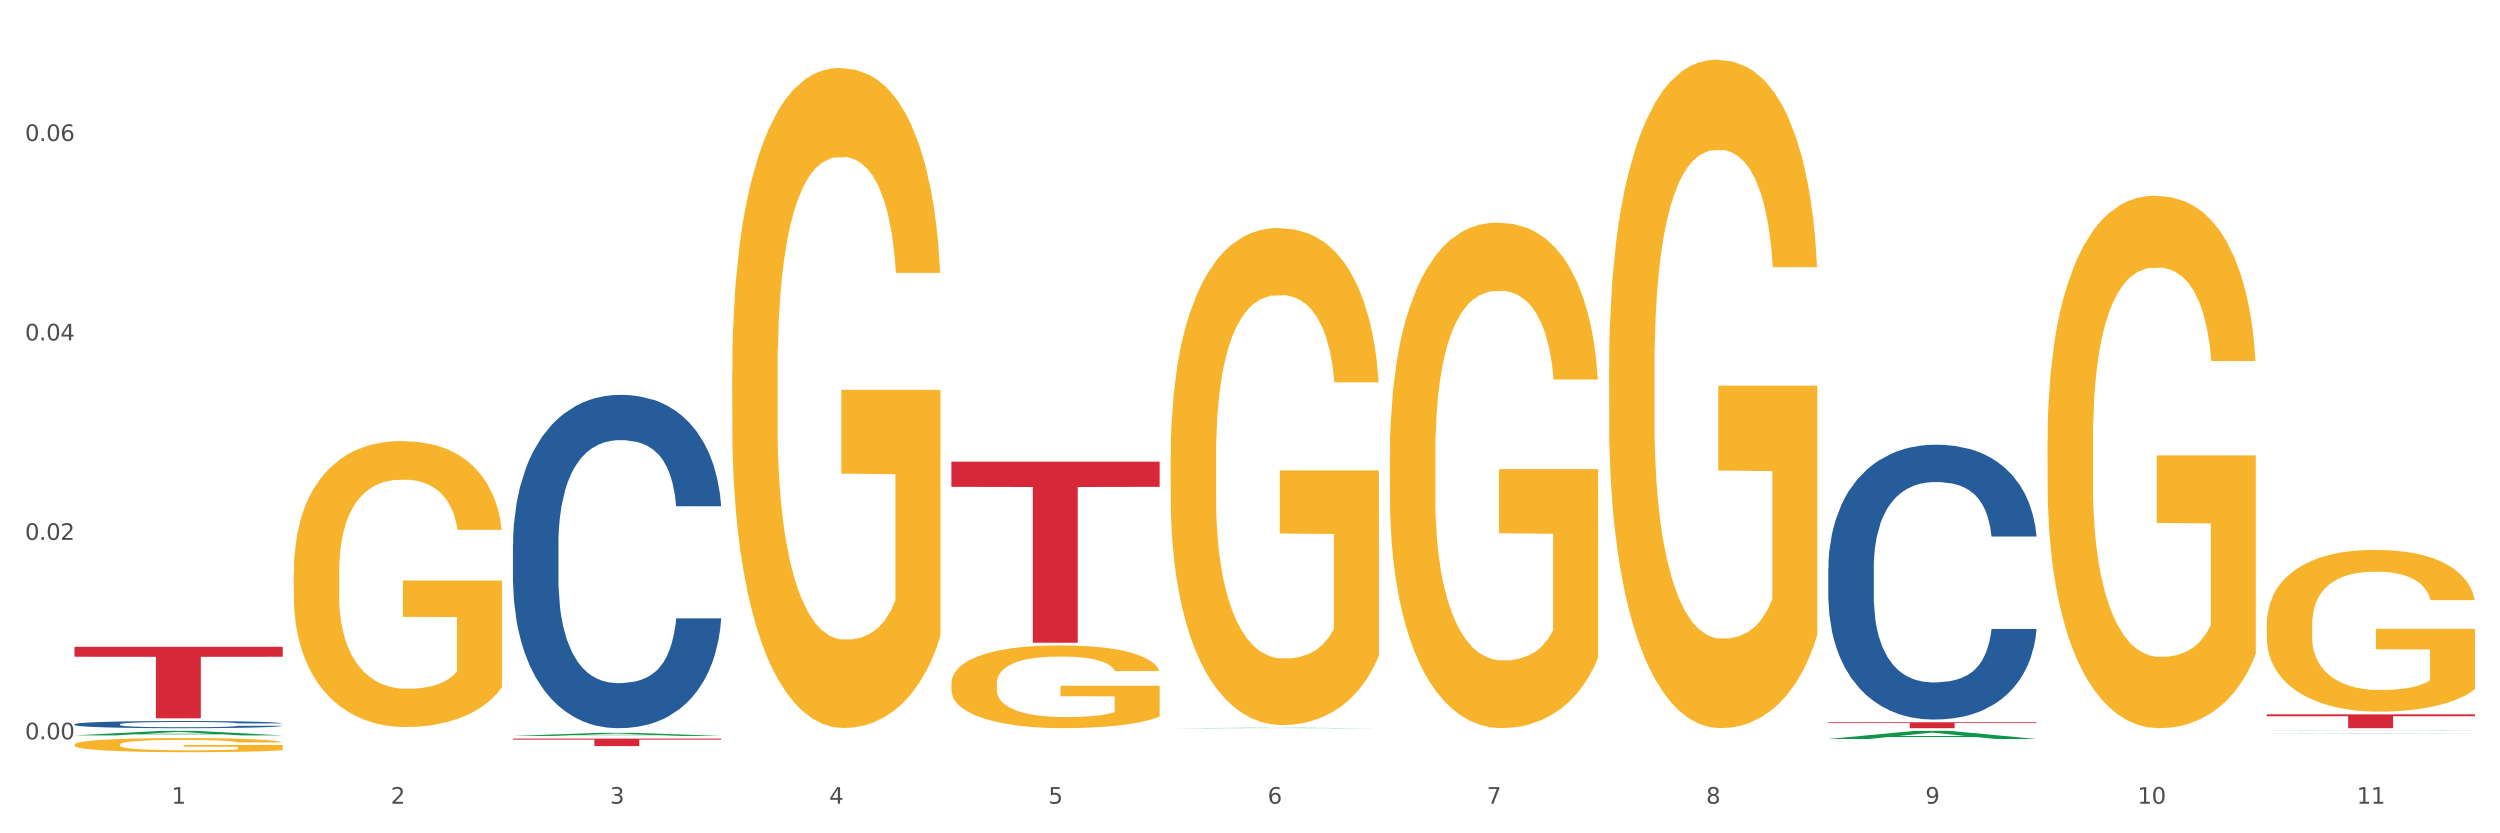 <?xml version="1.0" encoding="utf-8" standalone="no"?>
<!DOCTYPE svg PUBLIC "-//W3C//DTD SVG 1.1//EN"
  "http://www.w3.org/Graphics/SVG/1.1/DTD/svg11.dtd">
<svg xmlns:xlink="http://www.w3.org/1999/xlink" width="1080pt" height="360pt" viewBox="0 0 1080 360" xmlns="http://www.w3.org/2000/svg" version="1.1">
 <rect x="0" y="0" width="1080" height="360" fill="#333333" stroke="none"/>
 <defs>
  <style type="text/css">*{stroke-linejoin: round; stroke-linecap: butt}</style>
 </defs>
 <g id="figure_1">
  <g id="patch_1">
   <path d="M 0 360 
L 1080 360 
L 1080 0 
L 0 0 
z
" style="fill: #ffffff; stroke: #ffffff; stroke-linejoin: miter"/>
  </g>
  <g id="axes_1">
   <g id="matplotlib.axis_1">
    <g id="xtick_1">
     <g id="text_1">
      <!-- 1 -->
      <g style="fill: #4d4d4d" transform="translate(74.106 347.204) scale(0.096 -0.096)">
       <defs>
        <path id="DejaVuSans-31" d="M 794 531 
L 1825 531 
L 1825 4091 
L 703 3866 
L 703 4441 
L 1819 4666 
L 2450 4666 
L 2450 531 
L 3481 531 
L 3481 0 
L 794 0 
L 794 531 
z
" transform="scale(0.016)"/>
       </defs>
       <use xlink:href="#DejaVuSans-31"/>
      </g>
     </g>
    </g>
    <g id="xtick_2">
     <g id="text_2">
      <!-- 2 -->
      <g style="fill: #4d4d4d" transform="translate(168.812 347.204) scale(0.096 -0.096)">
       <defs>
        <path id="DejaVuSans-32" d="M 1228 531 
L 3431 531 
L 3431 0 
L 469 0 
L 469 531 
Q 828 903 1448 1529 
Q 2069 2156 2228 2338 
Q 2531 2678 2651 2914 
Q 2772 3150 2772 3378 
Q 2772 3750 2511 3984 
Q 2250 4219 1831 4219 
Q 1534 4219 1204 4116 
Q 875 4013 500 3803 
L 500 4441 
Q 881 4594 1212 4672 
Q 1544 4750 1819 4750 
Q 2544 4750 2975 4387 
Q 3406 4025 3406 3419 
Q 3406 3131 3298 2873 
Q 3191 2616 2906 2266 
Q 2828 2175 2409 1742 
Q 1991 1309 1228 531 
z
" transform="scale(0.016)"/>
       </defs>
       <use xlink:href="#DejaVuSans-32"/>
      </g>
     </g>
    </g>
    <g id="xtick_3">
     <g id="text_3">
      <!-- 3 -->
      <g style="fill: #4d4d4d" transform="translate(263.517 347.204) scale(0.096 -0.096)">
       <defs>
        <path id="DejaVuSans-33" d="M 2597 2516 
Q 3050 2419 3304 2112 
Q 3559 1806 3559 1356 
Q 3559 666 3084 287 
Q 2609 -91 1734 -91 
Q 1441 -91 1130 -33 
Q 819 25 488 141 
L 488 750 
Q 750 597 1062 519 
Q 1375 441 1716 441 
Q 2309 441 2620 675 
Q 2931 909 2931 1356 
Q 2931 1769 2642 2001 
Q 2353 2234 1838 2234 
L 1294 2234 
L 1294 2753 
L 1863 2753 
Q 2328 2753 2575 2939 
Q 2822 3125 2822 3475 
Q 2822 3834 2567 4026 
Q 2313 4219 1838 4219 
Q 1578 4219 1281 4162 
Q 984 4106 628 3988 
L 628 4550 
Q 988 4650 1302 4700 
Q 1616 4750 1894 4750 
Q 2613 4750 3031 4423 
Q 3450 4097 3450 3541 
Q 3450 3153 3228 2886 
Q 3006 2619 2597 2516 
z
" transform="scale(0.016)"/>
       </defs>
       <use xlink:href="#DejaVuSans-33"/>
      </g>
     </g>
    </g>
    <g id="xtick_4">
     <g id="text_4">
      <!-- 4 -->
      <g style="fill: #4d4d4d" transform="translate(358.223 347.204) scale(0.096 -0.096)">
       <defs>
        <path id="DejaVuSans-34" d="M 2419 4116 
L 825 1625 
L 2419 1625 
L 2419 4116 
z
M 2253 4666 
L 3047 4666 
L 3047 1625 
L 3713 1625 
L 3713 1100 
L 3047 1100 
L 3047 0 
L 2419 0 
L 2419 1100 
L 313 1100 
L 313 1709 
L 2253 4666 
z
" transform="scale(0.016)"/>
       </defs>
       <use xlink:href="#DejaVuSans-34"/>
      </g>
     </g>
    </g>
    <g id="xtick_5">
     <g id="text_5">
      <!-- 5 -->
      <g style="fill: #4d4d4d" transform="translate(452.928 347.204) scale(0.096 -0.096)">
       <defs>
        <path id="DejaVuSans-35" d="M 691 4666 
L 3169 4666 
L 3169 4134 
L 1269 4134 
L 1269 2991 
Q 1406 3038 1543 3061 
Q 1681 3084 1819 3084 
Q 2600 3084 3056 2656 
Q 3513 2228 3513 1497 
Q 3513 744 3044 326 
Q 2575 -91 1722 -91 
Q 1428 -91 1123 -41 
Q 819 9 494 109 
L 494 744 
Q 775 591 1075 516 
Q 1375 441 1709 441 
Q 2250 441 2565 725 
Q 2881 1009 2881 1497 
Q 2881 1984 2565 2268 
Q 2250 2553 1709 2553 
Q 1456 2553 1204 2497 
Q 953 2441 691 2322 
L 691 4666 
z
" transform="scale(0.016)"/>
       </defs>
       <use xlink:href="#DejaVuSans-35"/>
      </g>
     </g>
    </g>
    <g id="xtick_6">
     <g id="text_6">
      <!-- 6 -->
      <g style="fill: #4d4d4d" transform="translate(547.634 347.204) scale(0.096 -0.096)">
       <defs>
        <path id="DejaVuSans-36" d="M 2113 2584 
Q 1688 2584 1439 2293 
Q 1191 2003 1191 1497 
Q 1191 994 1439 701 
Q 1688 409 2113 409 
Q 2538 409 2786 701 
Q 3034 994 3034 1497 
Q 3034 2003 2786 2293 
Q 2538 2584 2113 2584 
z
M 3366 4563 
L 3366 3988 
Q 3128 4100 2886 4159 
Q 2644 4219 2406 4219 
Q 1781 4219 1451 3797 
Q 1122 3375 1075 2522 
Q 1259 2794 1537 2939 
Q 1816 3084 2150 3084 
Q 2853 3084 3261 2657 
Q 3669 2231 3669 1497 
Q 3669 778 3244 343 
Q 2819 -91 2113 -91 
Q 1303 -91 875 529 
Q 447 1150 447 2328 
Q 447 3434 972 4092 
Q 1497 4750 2381 4750 
Q 2619 4750 2861 4703 
Q 3103 4656 3366 4563 
z
" transform="scale(0.016)"/>
       </defs>
       <use xlink:href="#DejaVuSans-36"/>
      </g>
     </g>
    </g>
    <g id="xtick_7">
     <g id="text_7">
      <!-- 7 -->
      <g style="fill: #4d4d4d" transform="translate(642.339 347.204) scale(0.096 -0.096)">
       <defs>
        <path id="DejaVuSans-37" d="M 525 4666 
L 3525 4666 
L 3525 4397 
L 1831 0 
L 1172 0 
L 2766 4134 
L 525 4134 
L 525 4666 
z
" transform="scale(0.016)"/>
       </defs>
       <use xlink:href="#DejaVuSans-37"/>
      </g>
     </g>
    </g>
    <g id="xtick_8">
     <g id="text_8">
      <!-- 8 -->
      <g style="fill: #4d4d4d" transform="translate(737.044 347.204) scale(0.096 -0.096)">
       <defs>
        <path id="DejaVuSans-38" d="M 2034 2216 
Q 1584 2216 1326 1975 
Q 1069 1734 1069 1313 
Q 1069 891 1326 650 
Q 1584 409 2034 409 
Q 2484 409 2743 651 
Q 3003 894 3003 1313 
Q 3003 1734 2745 1975 
Q 2488 2216 2034 2216 
z
M 1403 2484 
Q 997 2584 770 2862 
Q 544 3141 544 3541 
Q 544 4100 942 4425 
Q 1341 4750 2034 4750 
Q 2731 4750 3128 4425 
Q 3525 4100 3525 3541 
Q 3525 3141 3298 2862 
Q 3072 2584 2669 2484 
Q 3125 2378 3379 2068 
Q 3634 1759 3634 1313 
Q 3634 634 3220 271 
Q 2806 -91 2034 -91 
Q 1263 -91 848 271 
Q 434 634 434 1313 
Q 434 1759 690 2068 
Q 947 2378 1403 2484 
z
M 1172 3481 
Q 1172 3119 1398 2916 
Q 1625 2713 2034 2713 
Q 2441 2713 2670 2916 
Q 2900 3119 2900 3481 
Q 2900 3844 2670 4047 
Q 2441 4250 2034 4250 
Q 1625 4250 1398 4047 
Q 1172 3844 1172 3481 
z
" transform="scale(0.016)"/>
       </defs>
       <use xlink:href="#DejaVuSans-38"/>
      </g>
     </g>
    </g>
    <g id="xtick_9">
     <g id="text_9">
      <!-- 9 -->
      <g style="fill: #4d4d4d" transform="translate(831.75 347.204) scale(0.096 -0.096)">
       <defs>
        <path id="DejaVuSans-39" d="M 703 97 
L 703 672 
Q 941 559 1184 500 
Q 1428 441 1663 441 
Q 2288 441 2617 861 
Q 2947 1281 2994 2138 
Q 2813 1869 2534 1725 
Q 2256 1581 1919 1581 
Q 1219 1581 811 2004 
Q 403 2428 403 3163 
Q 403 3881 828 4315 
Q 1253 4750 1959 4750 
Q 2769 4750 3195 4129 
Q 3622 3509 3622 2328 
Q 3622 1225 3098 567 
Q 2575 -91 1691 -91 
Q 1453 -91 1209 -44 
Q 966 3 703 97 
z
M 1959 2075 
Q 2384 2075 2632 2365 
Q 2881 2656 2881 3163 
Q 2881 3666 2632 3958 
Q 2384 4250 1959 4250 
Q 1534 4250 1286 3958 
Q 1038 3666 1038 3163 
Q 1038 2656 1286 2365 
Q 1534 2075 1959 2075 
z
" transform="scale(0.016)"/>
       </defs>
       <use xlink:href="#DejaVuSans-39"/>
      </g>
     </g>
    </g>
    <g id="xtick_10">
     <g id="text_10">
      <!-- 10 -->
      <g style="fill: #4d4d4d" transform="translate(923.401 347.204) scale(0.096 -0.096)">
       <defs>
        <path id="DejaVuSans-30" d="M 2034 4250 
Q 1547 4250 1301 3770 
Q 1056 3291 1056 2328 
Q 1056 1369 1301 889 
Q 1547 409 2034 409 
Q 2525 409 2770 889 
Q 3016 1369 3016 2328 
Q 3016 3291 2770 3770 
Q 2525 4250 2034 4250 
z
M 2034 4750 
Q 2819 4750 3233 4129 
Q 3647 3509 3647 2328 
Q 3647 1150 3233 529 
Q 2819 -91 2034 -91 
Q 1250 -91 836 529 
Q 422 1150 422 2328 
Q 422 3509 836 4129 
Q 1250 4750 2034 4750 
z
" transform="scale(0.016)"/>
       </defs>
       <use xlink:href="#DejaVuSans-31"/>
       <use xlink:href="#DejaVuSans-30" transform="translate(63.623 0)"/>
      </g>
     </g>
    </g>
    <g id="xtick_11">
     <g id="text_11">
      <!-- 11 -->
      <g style="fill: #4d4d4d" transform="translate(1018.107 347.204) scale(0.096 -0.096)">
       <use xlink:href="#DejaVuSans-31"/>
       <use xlink:href="#DejaVuSans-31" transform="translate(63.623 0)"/>
      </g>
     </g>
    </g>
    <g id="xtick_12"/>
    <g id="xtick_13"/>
    <g id="xtick_14"/>
    <g id="xtick_15"/>
    <g id="xtick_16"/>
    <g id="xtick_17"/>
    <g id="xtick_18"/>
    <g id="xtick_19"/>
    <g id="xtick_20"/>
    <g id="xtick_21"/>
   </g>
   <g id="matplotlib.axis_2">
    <g id="ytick_1">
     <g id="text_12">
      <!-- 0.00 -->
      <g style="fill: #4d4d4d" transform="translate(10.8 319.39) scale(0.096 -0.096)">
       <defs>
        <path id="DejaVuSans-2e" d="M 684 794 
L 1344 794 
L 1344 0 
L 684 0 
L 684 794 
z
" transform="scale(0.016)"/>
       </defs>
       <use xlink:href="#DejaVuSans-30"/>
       <use xlink:href="#DejaVuSans-2e" transform="translate(63.623 0)"/>
       <use xlink:href="#DejaVuSans-30" transform="translate(95.41 0)"/>
       <use xlink:href="#DejaVuSans-30" transform="translate(159.033 0)"/>
      </g>
     </g>
    </g>
    <g id="ytick_2">
     <g id="text_13">
      <!-- 0.02 -->
      <g style="fill: #4d4d4d" transform="translate(10.8 233.228) scale(0.096 -0.096)">
       <use xlink:href="#DejaVuSans-30"/>
       <use xlink:href="#DejaVuSans-2e" transform="translate(63.623 0)"/>
       <use xlink:href="#DejaVuSans-30" transform="translate(95.41 0)"/>
       <use xlink:href="#DejaVuSans-32" transform="translate(159.033 0)"/>
      </g>
     </g>
    </g>
    <g id="ytick_3">
     <g id="text_14">
      <!-- 0.04 -->
      <g style="fill: #4d4d4d" transform="translate(10.8 147.065) scale(0.096 -0.096)">
       <use xlink:href="#DejaVuSans-30"/>
       <use xlink:href="#DejaVuSans-2e" transform="translate(63.623 0)"/>
       <use xlink:href="#DejaVuSans-30" transform="translate(95.41 0)"/>
       <use xlink:href="#DejaVuSans-34" transform="translate(159.033 0)"/>
      </g>
     </g>
    </g>
    <g id="ytick_4">
     <g id="text_15">
      <!-- 0.06 -->
      <g style="fill: #4d4d4d" transform="translate(10.8 60.903) scale(0.096 -0.096)">
       <use xlink:href="#DejaVuSans-30"/>
       <use xlink:href="#DejaVuSans-2e" transform="translate(63.623 0)"/>
       <use xlink:href="#DejaVuSans-30" transform="translate(95.41 0)"/>
       <use xlink:href="#DejaVuSans-36" transform="translate(159.033 0)"/>
      </g>
     </g>
    </g>
    <g id="ytick_5"/>
    <g id="ytick_6"/>
    <g id="ytick_7"/>
    <g id="ytick_8"/>
   </g>
   <g id="PolyCollection_1">
    <path d="M 32.175 317.685 
L 32.268 317.683 
L 69.369 315.745 
L 84.766 315.743 
L 122.145 317.689 
L 104.337 317.689 
L 96.267 317.236 
L 57.96 317.236 
L 57.682 317.243 
L 49.891 317.689 
L 32.175 317.689 
L 32.175 317.685 
L 62.783 316.965 
L 91.444 316.963 
L 77.253 316.158 
L 77.067 316.154 
L 76.882 316.159 
L 62.691 316.963 
L 62.783 316.965 
L 32.175 317.685 
z
" clip-path="url(#pf46ba6ae07)" style="fill: #109648"/>
    <path d="M 410.997 199.445 
L 500.967 199.445 
L 500.967 210.313 
L 465.576 210.387 
L 465.576 277.654 
L 446.175 277.654 
L 446.175 210.387 
L 410.997 210.313 
L 410.997 199.518 
L 410.997 199.445 
z
" clip-path="url(#pf46ba6ae07)" style="fill: #d62839"/>
    <path d="M 221.586 319.073 
L 311.556 319.073 
L 311.556 319.525 
L 276.165 319.528 
L 276.165 322.325 
L 256.764 322.325 
L 256.764 319.528 
L 221.586 319.525 
L 221.586 319.076 
L 221.586 319.073 
z
" clip-path="url(#pf46ba6ae07)" style="fill: #d62839"/>
    <path d="M 32.175 279.423 
L 122.145 279.423 
L 122.145 283.717 
L 86.754 283.746 
L 86.754 310.32 
L 67.353 310.32 
L 67.353 283.746 
L 32.175 283.717 
L 32.175 279.452 
L 32.175 279.423 
z
" clip-path="url(#pf46ba6ae07)" style="fill: #d62839"/>
    <path d="M 32.175 312.874 
L 32.281 312.871 
L 32.281 312.792 
L 32.6 312.684 
L 33.77 312.486 
L 35.259 312.335 
L 37.811 312.16 
L 39.194 312.086 
L 41.002 312.004 
L 44.724 311.871 
L 48.978 311.757 
L 51.956 311.695 
L 54.189 311.655 
L 59.187 311.584 
L 62.059 311.553 
L 65.036 311.528 
L 67.589 311.511 
L 71.843 311.491 
L 75.246 311.482 
L 79.181 311.48 
L 82.477 311.482 
L 86.838 311.494 
L 93.219 311.528 
L 95.665 311.548 
L 98.961 311.582 
L 102.365 311.627 
L 105.13 311.672 
L 108.32 311.738 
L 111.617 311.823 
L 114.807 311.93 
L 117.041 312.029 
L 118.848 312.134 
L 120.444 312.262 
L 121.613 312.401 
L 122.145 312.517 
L 102.684 312.517 
L 102.152 312.412 
L 101.088 312.299 
L 100.025 312.222 
L 98.855 312.16 
L 97.047 312.089 
L 95.452 312.044 
L 92.793 311.99 
L 90.347 311.956 
L 88.327 311.936 
L 85.881 311.919 
L 80.67 311.902 
L 76.947 311.902 
L 74.608 311.908 
L 71.736 311.922 
L 69.29 311.942 
L 66.419 311.976 
L 64.186 312.012 
L 61.952 312.061 
L 60.676 312.095 
L 58.762 312.157 
L 57.486 312.208 
L 55.784 312.296 
L 54.827 312.358 
L 53.126 312.52 
L 52.381 312.639 
L 52.062 312.721 
L 51.849 312.812 
L 51.849 313.254 
L 52.487 313.452 
L 53.019 313.537 
L 53.87 313.633 
L 55.465 313.758 
L 57.805 313.88 
L 60.251 313.968 
L 62.271 314.022 
L 64.186 314.061 
L 66.1 314.093 
L 68.44 314.121 
L 70.354 314.138 
L 73.225 314.155 
L 76.628 314.163 
L 79.287 314.163 
L 84.711 314.149 
L 87.157 314.135 
L 89.496 314.115 
L 92.049 314.084 
L 94.069 314.05 
L 95.239 314.025 
L 97.153 313.971 
L 98.642 313.914 
L 99.919 313.849 
L 100.769 313.792 
L 101.726 313.707 
L 102.471 313.611 
L 102.684 313.56 
L 122.145 313.56 
L 121.72 313.662 
L 120.975 313.761 
L 119.487 313.894 
L 118.317 313.971 
L 116.509 314.064 
L 114.595 314.144 
L 111.936 314.231 
L 109.49 314.297 
L 106.937 314.353 
L 104.172 314.404 
L 99.174 314.475 
L 97.366 314.495 
L 93.538 314.529 
L 90.56 314.549 
L 86.2 314.569 
L 81.733 314.58 
L 77.054 314.583 
L 72.906 314.577 
L 68.333 314.56 
L 65.462 314.543 
L 62.271 314.518 
L 58.549 314.478 
L 55.04 314.43 
L 51.743 314.373 
L 48.659 314.308 
L 45.788 314.234 
L 42.065 314.112 
L 39.3 313.993 
L 37.28 313.883 
L 35.897 313.789 
L 34.515 313.67 
L 33.77 313.588 
L 32.6 313.39 
L 32.175 313.205 
L 32.175 312.874 
z
" clip-path="url(#pf46ba6ae07)" style="fill: #255c99"/>
    <path d="M 221.586 235.28 
L 221.692 235.149 
L 221.692 231.466 
L 222.011 226.469 
L 223.181 217.263 
L 224.67 210.292 
L 227.222 202.139 
L 228.605 198.719 
L 230.413 194.905 
L 234.135 188.724 
L 238.389 183.464 
L 241.367 180.57 
L 243.6 178.729 
L 248.598 175.441 
L 251.47 173.995 
L 254.447 172.811 
L 257 172.022 
L 261.254 171.101 
L 264.657 170.707 
L 268.592 170.575 
L 271.888 170.707 
L 276.249 171.233 
L 282.63 172.811 
L 285.076 173.732 
L 288.372 175.31 
L 291.775 177.414 
L 294.541 179.518 
L 297.731 182.543 
L 301.028 186.488 
L 304.218 191.486 
L 306.451 196.089 
L 308.259 200.955 
L 309.855 206.873 
L 311.024 213.317 
L 311.556 218.709 
L 292.095 218.709 
L 291.563 213.843 
L 290.499 208.583 
L 289.436 205.032 
L 288.266 202.139 
L 286.458 198.851 
L 284.863 196.747 
L 282.204 194.248 
L 279.758 192.67 
L 277.738 191.749 
L 275.292 190.96 
L 270.081 190.171 
L 266.358 190.171 
L 264.019 190.434 
L 261.147 191.091 
L 258.701 192.012 
L 255.83 193.59 
L 253.597 195.3 
L 251.363 197.536 
L 250.087 199.114 
L 248.173 202.007 
L 246.897 204.374 
L 245.195 208.451 
L 244.238 211.345 
L 242.536 218.841 
L 241.792 224.364 
L 241.473 228.178 
L 241.26 232.387 
L 241.26 252.903 
L 241.898 262.109 
L 242.43 266.054 
L 243.281 270.526 
L 244.876 276.312 
L 247.216 281.967 
L 249.662 286.044 
L 251.682 288.543 
L 253.597 290.384 
L 255.511 291.831 
L 257.851 293.146 
L 259.765 293.935 
L 262.636 294.724 
L 266.039 295.119 
L 268.698 295.119 
L 274.122 294.461 
L 276.568 293.804 
L 278.907 292.883 
L 281.46 291.436 
L 283.48 289.858 
L 284.65 288.675 
L 286.564 286.176 
L 288.053 283.546 
L 289.329 280.521 
L 290.18 277.89 
L 291.137 273.945 
L 291.882 269.474 
L 292.095 267.106 
L 311.556 267.106 
L 311.131 271.841 
L 310.386 276.444 
L 308.897 282.625 
L 307.728 286.176 
L 305.92 290.516 
L 304.005 294.198 
L 301.347 298.275 
L 298.901 301.3 
L 296.348 303.93 
L 293.583 306.297 
L 288.585 309.585 
L 286.777 310.506 
L 282.949 312.084 
L 279.971 313.005 
L 275.611 313.925 
L 271.144 314.451 
L 266.465 314.583 
L 262.317 314.32 
L 257.744 313.531 
L 254.873 312.742 
L 251.682 311.558 
L 247.96 309.717 
L 244.451 307.481 
L 241.154 304.851 
L 238.07 301.826 
L 235.198 298.407 
L 231.476 292.752 
L 228.711 287.228 
L 226.691 282.099 
L 225.308 277.759 
L 223.926 272.235 
L 223.181 268.421 
L 222.011 259.216 
L 221.586 250.667 
L 221.586 235.28 
z
" clip-path="url(#pf46ba6ae07)" style="fill: #255c99"/>
    <path d="M 789.819 245.46 
L 789.925 245.351 
L 789.925 242.315 
L 790.244 238.194 
L 791.414 230.603 
L 792.903 224.855 
L 795.455 218.132 
L 796.838 215.312 
L 798.646 212.168 
L 802.368 207.071 
L 806.622 202.733 
L 809.6 200.347 
L 811.833 198.829 
L 816.831 196.118 
L 819.703 194.925 
L 822.68 193.949 
L 825.233 193.298 
L 829.487 192.539 
L 832.89 192.214 
L 836.825 192.106 
L 840.121 192.214 
L 844.482 192.648 
L 850.862 193.949 
L 853.308 194.708 
L 856.605 196.01 
L 860.008 197.745 
L 862.773 199.48 
L 865.964 201.974 
L 869.261 205.227 
L 872.451 209.348 
L 874.684 213.144 
L 876.492 217.156 
L 878.087 222.036 
L 879.257 227.35 
L 879.789 231.796 
L 860.327 231.796 
L 859.796 227.783 
L 858.732 223.446 
L 857.669 220.518 
L 856.499 218.132 
L 854.691 215.421 
L 853.096 213.686 
L 850.437 211.625 
L 847.991 210.324 
L 845.97 209.565 
L 843.524 208.914 
L 838.313 208.264 
L 834.591 208.264 
L 832.252 208.48 
L 829.38 209.023 
L 826.934 209.782 
L 824.063 211.083 
L 821.83 212.493 
L 819.596 214.336 
L 818.32 215.638 
L 816.406 218.023 
L 815.13 219.975 
L 813.428 223.337 
L 812.471 225.723 
L 810.769 231.904 
L 810.025 236.459 
L 809.706 239.604 
L 809.493 243.074 
L 809.493 259.991 
L 810.131 267.582 
L 810.663 270.835 
L 811.514 274.522 
L 813.109 279.294 
L 815.449 283.957 
L 817.895 287.319 
L 819.915 289.379 
L 821.83 290.897 
L 823.744 292.09 
L 826.083 293.174 
L 827.998 293.825 
L 830.869 294.476 
L 834.272 294.801 
L 836.931 294.801 
L 842.355 294.259 
L 844.801 293.717 
L 847.14 292.958 
L 849.693 291.765 
L 851.713 290.463 
L 852.883 289.487 
L 854.797 287.427 
L 856.286 285.258 
L 857.562 282.764 
L 858.413 280.595 
L 859.37 277.342 
L 860.115 273.655 
L 860.327 271.703 
L 879.789 271.703 
L 879.364 275.607 
L 878.619 279.402 
L 877.13 284.499 
L 875.961 287.427 
L 874.153 291.006 
L 872.238 294.042 
L 869.58 297.404 
L 867.134 299.898 
L 864.581 302.067 
L 861.816 304.019 
L 856.818 306.73 
L 855.01 307.489 
L 851.181 308.79 
L 848.204 309.549 
L 843.843 310.308 
L 839.377 310.742 
L 834.698 310.851 
L 830.55 310.634 
L 825.977 309.983 
L 823.106 309.332 
L 819.915 308.356 
L 816.193 306.838 
L 812.684 304.995 
L 809.387 302.826 
L 806.303 300.332 
L 803.431 297.512 
L 799.709 292.849 
L 796.944 288.295 
L 794.924 284.065 
L 793.541 280.487 
L 792.158 275.932 
L 791.414 272.787 
L 790.244 265.196 
L 789.819 258.147 
L 789.819 245.46 
z
" clip-path="url(#pf46ba6ae07)" style="fill: #255c99"/>
    <path d="M 979.23 315.766 
L 979.336 315.766 
L 979.336 315.765 
L 979.655 315.763 
L 980.825 315.759 
L 982.314 315.757 
L 984.866 315.754 
L 986.249 315.753 
L 988.057 315.751 
L 991.779 315.749 
L 996.033 315.747 
L 999.01 315.746 
L 1001.244 315.746 
L 1006.242 315.744 
L 1009.114 315.744 
L 1012.091 315.744 
L 1014.644 315.743 
L 1018.898 315.743 
L 1022.301 315.743 
L 1026.236 315.743 
L 1029.532 315.743 
L 1033.893 315.743 
L 1040.273 315.744 
L 1042.719 315.744 
L 1046.016 315.744 
L 1049.419 315.745 
L 1052.184 315.746 
L 1055.375 315.747 
L 1058.672 315.748 
L 1061.862 315.75 
L 1064.095 315.752 
L 1065.903 315.754 
L 1067.498 315.756 
L 1068.668 315.758 
L 1069.2 315.76 
L 1049.738 315.76 
L 1049.207 315.758 
L 1048.143 315.756 
L 1047.08 315.755 
L 1045.91 315.754 
L 1044.102 315.753 
L 1042.507 315.752 
L 1039.848 315.751 
L 1037.402 315.751 
L 1035.381 315.75 
L 1032.935 315.75 
L 1027.724 315.75 
L 1024.002 315.75 
L 1021.663 315.75 
L 1018.791 315.75 
L 1016.345 315.75 
L 1013.474 315.751 
L 1011.24 315.752 
L 1009.007 315.752 
L 1007.731 315.753 
L 1005.817 315.754 
L 1004.541 315.755 
L 1002.839 315.756 
L 1001.882 315.757 
L 1000.18 315.76 
L 999.436 315.762 
L 999.117 315.763 
L 998.904 315.765 
L 998.904 315.772 
L 999.542 315.775 
L 1000.074 315.777 
L 1000.925 315.779 
L 1002.52 315.781 
L 1004.86 315.783 
L 1007.306 315.784 
L 1009.326 315.785 
L 1011.24 315.786 
L 1013.155 315.786 
L 1015.494 315.787 
L 1017.409 315.787 
L 1020.28 315.787 
L 1023.683 315.787 
L 1026.342 315.787 
L 1031.766 315.787 
L 1034.212 315.787 
L 1036.551 315.787 
L 1039.104 315.786 
L 1041.124 315.785 
L 1042.294 315.785 
L 1044.208 315.784 
L 1045.697 315.783 
L 1046.973 315.782 
L 1047.824 315.781 
L 1048.781 315.78 
L 1049.526 315.778 
L 1049.738 315.777 
L 1069.2 315.777 
L 1068.775 315.779 
L 1068.03 315.781 
L 1066.541 315.783 
L 1065.371 315.784 
L 1063.564 315.786 
L 1061.649 315.787 
L 1058.991 315.788 
L 1056.545 315.79 
L 1053.992 315.79 
L 1051.227 315.791 
L 1046.229 315.792 
L 1044.421 315.793 
L 1040.592 315.793 
L 1037.615 315.794 
L 1033.254 315.794 
L 1028.788 315.794 
L 1024.109 315.794 
L 1019.961 315.794 
L 1015.388 315.794 
L 1012.517 315.794 
L 1009.326 315.793 
L 1005.604 315.793 
L 1002.095 315.792 
L 998.798 315.791 
L 995.714 315.79 
L 992.842 315.788 
L 989.12 315.786 
L 986.355 315.784 
L 984.334 315.783 
L 982.952 315.781 
L 981.569 315.779 
L 980.825 315.778 
L 979.655 315.774 
L 979.23 315.771 
L 979.23 315.766 
z
" clip-path="url(#pf46ba6ae07)" style="fill: #255c99"/>
    <path d="M 126.88 247.634 
L 126.987 247.521 
L 126.987 243.46 
L 127.199 239.962 
L 128.261 231.501 
L 129.855 224.506 
L 131.023 220.783 
L 132.192 217.736 
L 133.572 214.69 
L 135.272 211.531 
L 138.352 206.906 
L 140.264 204.536 
L 142.601 202.054 
L 146.85 198.444 
L 149.931 196.413 
L 153.117 194.721 
L 158.322 192.69 
L 161.721 191.787 
L 165.333 191.111 
L 169.688 190.659 
L 172.981 190.546 
L 180.204 190.885 
L 186.365 191.9 
L 189.339 192.69 
L 193.163 194.044 
L 195.181 194.946 
L 198.474 196.752 
L 201.873 199.121 
L 204.21 201.152 
L 207.716 204.988 
L 210.371 208.824 
L 212.814 213.562 
L 214.089 216.834 
L 215.045 219.88 
L 215.895 223.377 
L 216.744 228.906 
L 197.624 228.906 
L 196.881 224.957 
L 195.712 221.234 
L 194.013 217.624 
L 192.526 215.367 
L 189.976 212.547 
L 187.64 210.741 
L 185.196 209.388 
L 182.222 208.259 
L 179.885 207.695 
L 176.592 207.244 
L 170.113 207.357 
L 165.758 208.259 
L 162.784 209.388 
L 160.872 210.403 
L 159.172 211.531 
L 157.26 213.111 
L 155.029 215.48 
L 153.436 217.624 
L 151.843 220.331 
L 150.568 223.039 
L 149.4 226.198 
L 148.444 229.583 
L 147.7 233.08 
L 147.063 237.367 
L 146.532 244.475 
L 146.532 259.932 
L 146.744 263.429 
L 147.275 268.055 
L 147.912 271.552 
L 148.975 275.727 
L 149.931 278.547 
L 151.736 282.609 
L 153.755 285.993 
L 155.348 288.137 
L 156.941 289.942 
L 159.703 292.424 
L 162.784 294.455 
L 165.439 295.696 
L 169.051 296.824 
L 171.494 297.276 
L 173.618 297.501 
L 178.823 297.501 
L 182.541 297.163 
L 186.684 296.373 
L 189.87 295.358 
L 192.526 294.117 
L 195.5 292.086 
L 197.412 290.168 
L 197.412 266.588 
L 174.043 266.475 
L 174.043 250.793 
L 216.851 250.793 
L 216.851 296.824 
L 215.045 299.194 
L 213.027 301.337 
L 210.902 303.255 
L 207.716 305.624 
L 203.892 307.881 
L 200.492 309.46 
L 196.881 310.814 
L 192.632 312.055 
L 187.108 313.183 
L 183.709 313.635 
L 179.46 313.973 
L 174.468 314.086 
L 170.113 313.86 
L 165.864 313.296 
L 161.403 312.281 
L 157.048 310.814 
L 153.755 309.348 
L 150.462 307.542 
L 146.956 305.173 
L 144.195 302.917 
L 142.07 300.886 
L 139.733 298.291 
L 137.184 294.906 
L 135.272 291.86 
L 133.572 288.701 
L 131.767 284.64 
L 130.492 281.142 
L 129.217 276.742 
L 128.474 273.47 
L 127.624 268.393 
L 126.987 261.286 
L 126.88 247.634 
z
" clip-path="url(#pf46ba6ae07)" style="fill: #f7b32b"/>
    <path d="M 979.23 269.844 
L 979.336 269.78 
L 979.336 267.483 
L 979.548 265.505 
L 980.611 260.719 
L 982.204 256.763 
L 983.372 254.657 
L 984.541 252.934 
L 985.922 251.211 
L 987.621 249.425 
L 990.702 246.809 
L 992.614 245.468 
L 994.951 244.065 
L 999.2 242.023 
L 1002.28 240.874 
L 1005.467 239.917 
L 1010.672 238.768 
L 1014.071 238.258 
L 1017.682 237.875 
L 1022.037 237.62 
L 1025.33 237.556 
L 1032.553 237.747 
L 1038.714 238.322 
L 1041.688 238.768 
L 1045.512 239.534 
L 1047.531 240.045 
L 1050.824 241.066 
L 1054.223 242.406 
L 1056.56 243.554 
L 1060.065 245.724 
L 1062.72 247.893 
L 1065.164 250.573 
L 1066.438 252.424 
L 1067.394 254.147 
L 1068.244 256.125 
L 1069.094 259.251 
L 1049.974 259.251 
L 1049.23 257.018 
L 1048.062 254.912 
L 1046.362 252.87 
L 1044.875 251.594 
L 1042.326 249.999 
L 1039.989 248.978 
L 1037.546 248.212 
L 1034.572 247.574 
L 1032.235 247.255 
L 1028.942 247 
L 1022.462 247.064 
L 1018.107 247.574 
L 1015.133 248.212 
L 1013.221 248.787 
L 1011.521 249.425 
L 1009.609 250.318 
L 1007.379 251.658 
L 1005.785 252.87 
L 1004.192 254.402 
L 1002.917 255.933 
L 1001.749 257.72 
L 1000.793 259.634 
L 1000.049 261.612 
L 999.412 264.037 
L 998.881 268.057 
L 998.881 276.799 
L 999.093 278.777 
L 999.624 281.394 
L 1000.262 283.372 
L 1001.324 285.733 
L 1002.28 287.328 
L 1004.086 289.625 
L 1006.104 291.539 
L 1007.697 292.752 
L 1009.291 293.773 
L 1012.052 295.177 
L 1015.133 296.325 
L 1017.788 297.027 
L 1021.4 297.665 
L 1023.843 297.92 
L 1025.968 298.048 
L 1031.172 298.048 
L 1034.89 297.857 
L 1039.033 297.41 
L 1042.22 296.836 
L 1044.875 296.134 
L 1047.849 294.985 
L 1049.761 293.9 
L 1049.761 280.564 
L 1026.392 280.5 
L 1026.392 271.631 
L 1069.2 271.631 
L 1069.2 297.665 
L 1067.394 299.005 
L 1065.376 300.218 
L 1063.252 301.302 
L 1060.065 302.642 
L 1056.241 303.919 
L 1052.842 304.812 
L 1049.23 305.578 
L 1044.981 306.28 
L 1039.458 306.918 
L 1036.059 307.173 
L 1031.81 307.364 
L 1026.817 307.428 
L 1022.462 307.3 
L 1018.213 306.981 
L 1013.752 306.407 
L 1009.397 305.578 
L 1006.104 304.748 
L 1002.811 303.727 
L 999.306 302.387 
L 996.544 301.111 
L 994.42 299.962 
L 992.083 298.495 
L 989.533 296.58 
L 987.621 294.858 
L 985.922 293.071 
L 984.116 290.774 
L 982.841 288.796 
L 981.567 286.307 
L 980.823 284.456 
L 979.973 281.585 
L 979.336 277.565 
L 979.23 269.844 
z
" clip-path="url(#pf46ba6ae07)" style="fill: #f7b32b"/>
    <path d="M 884.524 190.837 
L 884.631 190.627 
L 884.631 183.063 
L 884.843 176.55 
L 885.905 160.793 
L 887.499 147.767 
L 888.667 140.834 
L 889.835 135.161 
L 891.216 129.489 
L 892.916 123.606 
L 895.996 114.992 
L 897.908 110.58 
L 900.245 105.958 
L 904.494 99.235 
L 907.575 95.453 
L 910.761 92.302 
L 915.966 88.52 
L 919.365 86.84 
L 922.977 85.579 
L 927.332 84.739 
L 930.625 84.529 
L 937.848 85.159 
L 944.009 87.05 
L 946.983 88.52 
L 950.807 91.041 
L 952.825 92.722 
L 956.118 96.084 
L 959.517 100.496 
L 961.854 104.277 
L 965.359 111.421 
L 968.015 118.564 
L 970.458 127.388 
L 971.733 133.481 
L 972.689 139.153 
L 973.539 145.666 
L 974.388 155.961 
L 955.268 155.961 
L 954.525 148.608 
L 953.356 141.674 
L 951.657 134.951 
L 950.17 130.749 
L 947.62 125.497 
L 945.283 122.136 
L 942.84 119.614 
L 939.866 117.513 
L 937.529 116.463 
L 934.236 115.623 
L 927.757 115.833 
L 923.402 117.513 
L 920.427 119.614 
L 918.515 121.505 
L 916.816 123.606 
L 914.904 126.548 
L 912.673 130.96 
L 911.08 134.951 
L 909.487 139.994 
L 908.212 145.036 
L 907.043 150.919 
L 906.087 157.221 
L 905.344 163.734 
L 904.707 171.718 
L 904.175 184.954 
L 904.175 213.737 
L 904.388 220.25 
L 904.919 228.864 
L 905.556 235.377 
L 906.619 243.15 
L 907.575 248.403 
L 909.38 255.966 
L 911.399 262.269 
L 912.992 266.261 
L 914.585 269.622 
L 917.347 274.245 
L 920.427 278.026 
L 923.083 280.337 
L 926.695 282.438 
L 929.138 283.279 
L 931.262 283.699 
L 936.467 283.699 
L 940.185 283.069 
L 944.327 281.598 
L 947.514 279.707 
L 950.17 277.396 
L 953.144 273.614 
L 955.056 270.043 
L 955.056 226.133 
L 931.687 225.923 
L 931.687 196.719 
L 974.495 196.719 
L 974.495 282.438 
L 972.689 286.85 
L 970.671 290.842 
L 968.546 294.414 
L 965.359 298.826 
L 961.535 303.028 
L 958.136 305.969 
L 954.525 308.49 
L 950.276 310.801 
L 944.752 312.902 
L 941.353 313.742 
L 937.104 314.373 
L 932.112 314.583 
L 927.757 314.163 
L 923.508 313.112 
L 919.047 311.221 
L 914.691 308.49 
L 911.399 305.759 
L 908.106 302.397 
L 904.6 297.985 
L 901.839 293.783 
L 899.714 290.002 
L 897.377 285.169 
L 894.828 278.867 
L 892.916 273.194 
L 891.216 267.311 
L 889.411 259.748 
L 888.136 253.235 
L 886.861 245.041 
L 886.118 238.949 
L 885.268 229.494 
L 884.631 216.258 
L 884.524 190.837 
z
" clip-path="url(#pf46ba6ae07)" style="fill: #f7b32b"/>
    <path d="M 695.113 159.221 
L 695.22 158.957 
L 695.22 149.462 
L 695.432 141.286 
L 696.494 121.504 
L 698.088 105.151 
L 699.256 96.447 
L 700.424 89.325 
L 701.805 82.204 
L 703.505 74.819 
L 706.585 64.004 
L 708.497 58.466 
L 710.834 52.663 
L 715.083 44.223 
L 718.164 39.475 
L 721.35 35.519 
L 726.555 30.771 
L 729.954 28.661 
L 733.566 27.078 
L 737.921 26.023 
L 741.214 25.759 
L 748.437 26.551 
L 754.598 28.925 
L 757.572 30.771 
L 761.396 33.936 
L 763.414 36.046 
L 766.707 40.266 
L 770.106 45.805 
L 772.443 50.553 
L 775.948 59.521 
L 778.604 68.488 
L 781.047 79.566 
L 782.322 87.215 
L 783.278 94.337 
L 784.128 102.513 
L 784.977 115.437 
L 765.857 115.437 
L 765.114 106.206 
L 763.945 97.502 
L 762.246 89.061 
L 760.759 83.786 
L 758.209 77.192 
L 755.872 72.972 
L 753.429 69.807 
L 750.455 67.17 
L 748.118 65.851 
L 744.825 64.796 
L 738.346 65.059 
L 733.991 67.17 
L 731.016 69.807 
L 729.104 72.181 
L 727.405 74.819 
L 725.493 78.511 
L 723.262 84.05 
L 721.669 89.061 
L 720.076 95.392 
L 718.801 101.722 
L 717.632 109.107 
L 716.676 117.02 
L 715.933 125.196 
L 715.296 135.219 
L 714.764 151.836 
L 714.764 187.971 
L 714.977 196.147 
L 715.508 206.961 
L 716.145 215.138 
L 717.208 224.897 
L 718.164 231.491 
L 719.969 240.986 
L 721.988 248.899 
L 723.581 253.91 
L 725.174 258.131 
L 727.936 263.933 
L 731.016 268.681 
L 733.672 271.582 
L 737.284 274.22 
L 739.727 275.275 
L 741.851 275.802 
L 747.056 275.802 
L 750.774 275.011 
L 754.916 273.165 
L 758.103 270.791 
L 760.759 267.89 
L 763.733 263.142 
L 765.645 258.658 
L 765.645 203.533 
L 742.276 203.269 
L 742.276 166.606 
L 785.084 166.606 
L 785.084 274.22 
L 783.278 279.759 
L 781.26 284.77 
L 779.135 289.254 
L 775.948 294.793 
L 772.124 300.068 
L 768.725 303.761 
L 765.114 306.926 
L 760.865 309.827 
L 755.341 312.465 
L 751.942 313.52 
L 747.693 314.311 
L 742.701 314.575 
L 738.346 314.047 
L 734.097 312.728 
L 729.636 310.355 
L 725.28 306.926 
L 721.988 303.497 
L 718.695 299.277 
L 715.189 293.738 
L 712.428 288.463 
L 710.303 283.715 
L 707.966 277.649 
L 705.417 269.736 
L 703.505 262.614 
L 701.805 255.229 
L 700 245.734 
L 698.725 237.557 
L 697.45 227.271 
L 696.707 219.622 
L 695.857 207.753 
L 695.22 191.136 
L 695.113 159.221 
z
" clip-path="url(#pf46ba6ae07)" style="fill: #f7b32b"/>
    <path d="M 600.408 197.067 
L 600.514 196.868 
L 600.514 189.688 
L 600.727 183.505 
L 601.789 168.546 
L 603.382 156.18 
L 604.551 149.598 
L 605.719 144.213 
L 607.1 138.828 
L 608.799 133.243 
L 611.88 125.066 
L 613.792 120.877 
L 616.129 116.489 
L 620.378 110.107 
L 623.458 106.517 
L 626.645 103.525 
L 631.85 99.935 
L 635.249 98.339 
L 638.86 97.142 
L 643.215 96.345 
L 646.508 96.145 
L 653.731 96.743 
L 659.892 98.538 
L 662.867 99.935 
L 666.691 102.328 
L 668.709 103.924 
L 672.002 107.115 
L 675.401 111.303 
L 677.738 114.893 
L 681.243 121.675 
L 683.899 128.456 
L 686.342 136.833 
L 687.616 142.617 
L 688.572 148.002 
L 689.422 154.185 
L 690.272 163.959 
L 671.152 163.959 
L 670.408 156.978 
L 669.24 150.396 
L 667.54 144.013 
L 666.053 140.024 
L 663.504 135.038 
L 661.167 131.847 
L 658.724 129.453 
L 655.75 127.459 
L 653.413 126.462 
L 650.12 125.664 
L 643.64 125.863 
L 639.285 127.459 
L 636.311 129.453 
L 634.399 131.249 
L 632.699 133.243 
L 630.787 136.035 
L 628.557 140.224 
L 626.963 144.013 
L 625.37 148.8 
L 624.095 153.587 
L 622.927 159.172 
L 621.971 165.155 
L 621.227 171.338 
L 620.59 178.917 
L 620.059 191.483 
L 620.059 218.808 
L 620.271 224.991 
L 620.803 233.168 
L 621.44 239.351 
L 622.502 246.731 
L 623.458 251.717 
L 625.264 258.897 
L 627.282 264.881 
L 628.875 268.671 
L 630.469 271.862 
L 633.231 276.25 
L 636.311 279.84 
L 638.967 282.034 
L 642.578 284.028 
L 645.021 284.826 
L 647.146 285.225 
L 652.351 285.225 
L 656.068 284.627 
L 660.211 283.23 
L 663.398 281.435 
L 666.053 279.241 
L 669.027 275.651 
L 670.939 272.261 
L 670.939 230.575 
L 647.571 230.376 
L 647.571 202.652 
L 690.378 202.652 
L 690.378 284.028 
L 688.572 288.217 
L 686.554 292.006 
L 684.43 295.397 
L 681.243 299.585 
L 677.419 303.575 
L 674.02 306.367 
L 670.408 308.76 
L 666.159 310.954 
L 660.636 312.949 
L 657.237 313.747 
L 652.988 314.345 
L 647.995 314.544 
L 643.64 314.145 
L 639.391 313.148 
L 634.93 311.353 
L 630.575 308.76 
L 627.282 306.167 
L 623.989 302.976 
L 620.484 298.788 
L 617.722 294.799 
L 615.598 291.209 
L 613.261 286.621 
L 610.711 280.638 
L 608.799 275.252 
L 607.1 269.668 
L 605.294 262.488 
L 604.019 256.305 
L 602.745 248.526 
L 602.001 242.742 
L 601.151 233.767 
L 600.514 221.201 
L 600.408 197.067 
z
" clip-path="url(#pf46ba6ae07)" style="fill: #f7b32b"/>
    <path d="M 505.702 197.729 
L 505.809 197.533 
L 505.809 190.473 
L 506.021 184.394 
L 507.083 169.685 
L 508.677 157.526 
L 509.845 151.055 
L 511.014 145.76 
L 512.394 140.465 
L 514.094 134.973 
L 517.174 126.933 
L 519.086 122.814 
L 521.423 118.5 
L 525.672 112.224 
L 528.753 108.694 
L 531.939 105.753 
L 537.144 102.223 
L 540.543 100.654 
L 544.155 99.477 
L 548.51 98.693 
L 551.803 98.496 
L 559.026 99.085 
L 565.187 100.85 
L 568.161 102.223 
L 571.985 104.576 
L 574.003 106.145 
L 577.296 109.283 
L 580.695 113.401 
L 583.032 116.931 
L 586.537 123.599 
L 589.193 130.267 
L 591.636 138.503 
L 592.911 144.191 
L 593.867 149.486 
L 594.717 155.565 
L 595.566 165.175 
L 576.446 165.175 
L 575.703 158.311 
L 574.534 151.839 
L 572.835 145.563 
L 571.348 141.641 
L 568.798 136.738 
L 566.461 133.601 
L 564.018 131.247 
L 561.044 129.286 
L 558.707 128.306 
L 555.414 127.521 
L 548.935 127.717 
L 544.58 129.286 
L 541.606 131.247 
L 539.694 133.012 
L 537.994 134.973 
L 536.082 137.719 
L 533.851 141.837 
L 532.258 145.563 
L 530.665 150.27 
L 529.39 154.977 
L 528.222 160.468 
L 527.266 166.351 
L 526.522 172.431 
L 525.885 179.883 
L 525.354 192.238 
L 525.354 219.106 
L 525.566 225.185 
L 526.097 233.226 
L 526.734 239.305 
L 527.797 246.561 
L 528.753 251.464 
L 530.558 258.524 
L 532.577 264.408 
L 534.17 268.134 
L 535.763 271.272 
L 538.525 275.586 
L 541.606 279.116 
L 544.261 281.273 
L 547.873 283.234 
L 550.316 284.019 
L 552.44 284.411 
L 557.645 284.411 
L 561.363 283.823 
L 565.505 282.45 
L 568.692 280.685 
L 571.348 278.528 
L 574.322 274.998 
L 576.234 271.664 
L 576.234 230.676 
L 552.865 230.48 
L 552.865 203.221 
L 595.673 203.221 
L 595.673 283.234 
L 593.867 287.353 
L 591.849 291.079 
L 589.724 294.413 
L 586.537 298.531 
L 582.713 302.453 
L 579.314 305.199 
L 575.703 307.552 
L 571.454 309.71 
L 565.93 311.671 
L 562.531 312.455 
L 558.282 313.044 
L 553.29 313.24 
L 548.935 312.847 
L 544.686 311.867 
L 540.225 310.102 
L 535.87 307.552 
L 532.577 305.003 
L 529.284 301.865 
L 525.778 297.747 
L 523.017 293.824 
L 520.892 290.294 
L 518.555 285.784 
L 516.006 279.9 
L 514.094 274.605 
L 512.394 269.114 
L 510.589 262.054 
L 509.314 255.975 
L 508.039 248.326 
L 507.296 242.639 
L 506.446 233.814 
L 505.809 221.459 
L 505.702 197.729 
z
" clip-path="url(#pf46ba6ae07)" style="fill: #f7b32b"/>
    <path d="M 410.997 295.332 
L 411.103 295.299 
L 411.103 294.124 
L 411.316 293.112 
L 412.378 290.664 
L 413.971 288.64 
L 415.14 287.562 
L 416.308 286.681 
L 417.689 285.8 
L 419.388 284.886 
L 422.469 283.547 
L 424.381 282.862 
L 426.718 282.144 
L 430.967 281.099 
L 434.047 280.511 
L 437.234 280.022 
L 442.439 279.434 
L 445.838 279.173 
L 449.449 278.977 
L 453.804 278.847 
L 457.097 278.814 
L 464.32 278.912 
L 470.481 279.206 
L 473.456 279.434 
L 477.28 279.826 
L 479.298 280.087 
L 482.591 280.609 
L 485.99 281.295 
L 488.327 281.882 
L 491.832 282.992 
L 494.488 284.102 
L 496.931 285.473 
L 498.205 286.42 
L 499.161 287.301 
L 500.011 288.313 
L 500.861 289.913 
L 481.741 289.913 
L 480.997 288.77 
L 479.829 287.693 
L 478.129 286.648 
L 476.642 285.996 
L 474.093 285.179 
L 471.756 284.657 
L 469.313 284.265 
L 466.339 283.939 
L 464.002 283.776 
L 460.709 283.645 
L 454.229 283.678 
L 449.874 283.939 
L 446.9 284.265 
L 444.988 284.559 
L 443.288 284.886 
L 441.376 285.343 
L 439.146 286.028 
L 437.552 286.648 
L 435.959 287.432 
L 434.684 288.215 
L 433.516 289.129 
L 432.56 290.109 
L 431.816 291.121 
L 431.179 292.361 
L 430.648 294.418 
L 430.648 298.89 
L 430.86 299.902 
L 431.392 301.24 
L 432.029 302.252 
L 433.091 303.46 
L 434.047 304.276 
L 435.853 305.451 
L 437.871 306.431 
L 439.464 307.051 
L 441.058 307.573 
L 443.82 308.291 
L 446.9 308.879 
L 449.556 309.238 
L 453.167 309.564 
L 455.61 309.695 
L 457.735 309.76 
L 462.94 309.76 
L 466.657 309.662 
L 470.8 309.434 
L 473.987 309.14 
L 476.642 308.781 
L 479.616 308.193 
L 481.528 307.638 
L 481.528 300.816 
L 458.16 300.783 
L 458.16 296.246 
L 500.967 296.246 
L 500.967 309.564 
L 499.161 310.25 
L 497.143 310.87 
L 495.019 311.425 
L 491.832 312.111 
L 488.008 312.763 
L 484.609 313.221 
L 480.997 313.612 
L 476.748 313.971 
L 471.225 314.298 
L 467.826 314.428 
L 463.577 314.526 
L 458.584 314.559 
L 454.229 314.494 
L 449.98 314.33 
L 445.519 314.037 
L 441.164 313.612 
L 437.871 313.188 
L 434.578 312.666 
L 431.073 311.98 
L 428.311 311.327 
L 426.187 310.74 
L 423.85 309.989 
L 421.3 309.009 
L 419.388 308.128 
L 417.689 307.214 
L 415.883 306.039 
L 414.608 305.027 
L 413.334 303.754 
L 412.59 302.807 
L 411.74 301.338 
L 411.103 299.282 
L 410.997 295.332 
z
" clip-path="url(#pf46ba6ae07)" style="fill: #f7b32b"/>
    <path d="M 316.291 161.117 
L 316.398 160.856 
L 316.398 151.48 
L 316.61 143.407 
L 317.672 123.874 
L 319.266 107.728 
L 320.434 99.133 
L 321.603 92.101 
L 322.983 85.07 
L 324.683 77.778 
L 327.763 67.1 
L 329.675 61.631 
L 332.012 55.901 
L 336.261 47.567 
L 339.342 42.879 
L 342.528 38.973 
L 347.733 34.285 
L 351.132 32.202 
L 354.744 30.639 
L 359.099 29.597 
L 362.392 29.337 
L 369.615 30.118 
L 375.776 32.462 
L 378.75 34.285 
L 382.574 37.41 
L 384.592 39.494 
L 387.885 43.661 
L 391.284 49.13 
L 393.621 53.818 
L 397.127 62.672 
L 399.782 71.527 
L 402.225 82.465 
L 403.5 90.018 
L 404.456 97.05 
L 405.306 105.123 
L 406.155 117.884 
L 387.035 117.884 
L 386.292 108.769 
L 385.123 100.175 
L 383.424 91.841 
L 381.937 86.632 
L 379.387 80.121 
L 377.051 75.955 
L 374.607 72.829 
L 371.633 70.225 
L 369.296 68.923 
L 366.003 67.881 
L 359.524 68.142 
L 355.169 70.225 
L 352.195 72.829 
L 350.283 75.173 
L 348.583 77.778 
L 346.671 81.424 
L 344.44 86.893 
L 342.847 91.841 
L 341.254 98.091 
L 339.979 104.342 
L 338.811 111.634 
L 337.855 119.447 
L 337.111 127.521 
L 336.474 137.417 
L 335.943 153.824 
L 335.943 189.504 
L 336.155 197.577 
L 336.686 208.255 
L 337.323 216.329 
L 338.386 225.965 
L 339.342 232.476 
L 341.147 241.851 
L 343.166 249.664 
L 344.759 254.612 
L 346.352 258.779 
L 349.114 264.509 
L 352.195 269.197 
L 354.85 272.062 
L 358.462 274.666 
L 360.905 275.708 
L 363.029 276.228 
L 368.234 276.228 
L 371.952 275.447 
L 376.095 273.624 
L 379.281 271.28 
L 381.937 268.415 
L 384.911 263.728 
L 386.823 259.3 
L 386.823 204.869 
L 363.454 204.609 
L 363.454 168.409 
L 406.262 168.409 
L 406.262 274.666 
L 404.456 280.135 
L 402.438 285.083 
L 400.313 289.511 
L 397.127 294.98 
L 393.303 300.188 
L 389.903 303.834 
L 386.292 306.96 
L 382.043 309.824 
L 376.519 312.429 
L 373.12 313.471 
L 368.871 314.252 
L 363.879 314.512 
L 359.524 313.991 
L 355.275 312.689 
L 350.814 310.345 
L 346.459 306.96 
L 343.166 303.574 
L 339.873 299.407 
L 336.367 293.938 
L 333.606 288.729 
L 331.481 284.041 
L 329.144 278.051 
L 326.595 270.238 
L 324.683 263.207 
L 322.983 255.915 
L 321.178 246.539 
L 319.903 238.465 
L 318.628 228.309 
L 317.885 220.756 
L 317.035 209.036 
L 316.398 192.629 
L 316.291 161.117 
z
" clip-path="url(#pf46ba6ae07)" style="fill: #f7b32b"/>
    <path d="M 789.819 312.011 
L 879.789 312.011 
L 879.789 312.368 
L 844.398 312.37 
L 844.398 314.583 
L 824.997 314.583 
L 824.997 312.37 
L 789.819 312.368 
L 789.819 312.013 
L 789.819 312.011 
z
" clip-path="url(#pf46ba6ae07)" style="fill: #d62839"/>
    <path d="M 979.23 308.588 
L 1069.2 308.588 
L 1069.2 309.421 
L 1033.809 309.427 
L 1033.809 314.583 
L 1014.408 314.583 
L 1014.408 309.427 
L 979.23 309.421 
L 979.23 308.594 
L 979.23 308.588 
z
" clip-path="url(#pf46ba6ae07)" style="fill: #d62839"/>
    <path d="M 32.175 321.668 
L 32.281 321.662 
L 32.281 321.462 
L 32.494 321.289 
L 33.556 320.871 
L 35.149 320.526 
L 36.318 320.342 
L 37.486 320.191 
L 38.867 320.041 
L 40.567 319.885 
L 43.647 319.657 
L 45.559 319.54 
L 47.896 319.417 
L 52.145 319.239 
L 55.225 319.138 
L 58.412 319.055 
L 63.617 318.955 
L 67.016 318.91 
L 70.627 318.877 
L 74.983 318.854 
L 78.275 318.849 
L 85.499 318.865 
L 91.659 318.916 
L 94.634 318.955 
L 98.458 319.021 
L 100.476 319.066 
L 103.769 319.155 
L 107.168 319.272 
L 109.505 319.372 
L 113.01 319.562 
L 115.666 319.751 
L 118.109 319.985 
L 119.383 320.147 
L 120.339 320.297 
L 121.189 320.47 
L 122.039 320.743 
L 102.919 320.743 
L 102.175 320.548 
L 101.007 320.364 
L 99.307 320.186 
L 97.82 320.074 
L 95.271 319.935 
L 92.934 319.846 
L 90.491 319.779 
L 87.517 319.723 
L 85.18 319.696 
L 81.887 319.673 
L 75.407 319.679 
L 71.052 319.723 
L 68.078 319.779 
L 66.166 319.829 
L 64.467 319.885 
L 62.555 319.963 
L 60.324 320.08 
L 58.731 320.186 
L 57.137 320.32 
L 55.863 320.453 
L 54.694 320.609 
L 53.738 320.776 
L 52.995 320.949 
L 52.357 321.161 
L 51.826 321.512 
L 51.826 322.275 
L 52.039 322.448 
L 52.57 322.676 
L 53.207 322.849 
L 54.269 323.055 
L 55.225 323.194 
L 57.031 323.395 
L 59.049 323.562 
L 60.643 323.668 
L 62.236 323.757 
L 64.998 323.88 
L 68.078 323.98 
L 70.734 324.041 
L 74.345 324.097 
L 76.788 324.119 
L 78.913 324.13 
L 84.118 324.13 
L 87.835 324.114 
L 91.978 324.075 
L 95.165 324.025 
L 97.82 323.963 
L 100.795 323.863 
L 102.707 323.768 
L 102.707 322.604 
L 79.338 322.598 
L 79.338 321.824 
L 122.145 321.824 
L 122.145 324.097 
L 120.339 324.214 
L 118.321 324.32 
L 116.197 324.415 
L 113.01 324.532 
L 109.186 324.643 
L 105.787 324.721 
L 102.175 324.788 
L 97.927 324.849 
L 92.403 324.905 
L 89.004 324.927 
L 84.755 324.944 
L 79.763 324.95 
L 75.407 324.938 
L 71.159 324.91 
L 66.697 324.86 
L 62.342 324.788 
L 59.049 324.715 
L 55.756 324.626 
L 52.251 324.509 
L 49.489 324.398 
L 47.365 324.298 
L 45.028 324.169 
L 42.479 324.002 
L 40.567 323.852 
L 38.867 323.696 
L 37.061 323.495 
L 35.787 323.323 
L 34.512 323.105 
L 33.768 322.944 
L 32.919 322.693 
L 32.281 322.342 
L 32.175 321.668 
z
" clip-path="url(#pf46ba6ae07)" style="fill: #f7b32b"/>
    <path d="M 221.586 317.91 
L 221.679 317.909 
L 258.78 316.603 
L 274.177 316.601 
L 311.556 317.913 
L 293.748 317.913 
L 285.678 317.607 
L 247.371 317.607 
L 247.093 317.612 
L 239.302 317.913 
L 221.586 317.913 
L 221.586 317.91 
L 252.194 317.425 
L 280.855 317.424 
L 266.664 316.881 
L 266.478 316.878 
L 266.293 316.882 
L 252.102 317.424 
L 252.194 317.425 
L 221.586 317.91 
z
" clip-path="url(#pf46ba6ae07)" style="fill: #109648"/>
    <path d="M 505.702 314.582 
L 505.795 314.582 
L 542.896 314.4 
L 558.293 314.4 
L 595.673 314.583 
L 577.864 314.583 
L 569.795 314.54 
L 531.488 314.54 
L 531.209 314.541 
L 523.418 314.583 
L 505.702 314.583 
L 505.702 314.582 
L 536.311 314.515 
L 564.971 314.514 
L 550.78 314.439 
L 550.595 314.438 
L 550.409 314.439 
L 536.218 314.514 
L 536.311 314.515 
L 505.702 314.582 
z
" clip-path="url(#pf46ba6ae07)" style="fill: #109648"/>
    <path d="M 789.819 319.232 
L 789.912 319.229 
L 827.013 315.748 
L 842.41 315.745 
L 879.789 319.239 
L 861.981 319.239 
L 853.911 318.425 
L 815.604 318.425 
L 815.326 318.438 
L 807.535 319.239 
L 789.819 319.239 
L 789.819 319.232 
L 820.427 317.94 
L 849.088 317.936 
L 834.897 316.489 
L 834.711 316.483 
L 834.526 316.493 
L 820.335 317.936 
L 820.427 317.94 
L 789.819 319.232 
z
" clip-path="url(#pf46ba6ae07)" style="fill: #109648"/>
    <path d="M 979.23 317.051 
L 979.323 317.051 
L 1016.424 316.954 
L 1031.821 316.954 
L 1069.2 317.051 
L 1051.391 317.051 
L 1043.322 317.029 
L 1005.015 317.029 
L 1004.737 317.029 
L 996.946 317.051 
L 979.23 317.051 
L 979.23 317.051 
L 1009.838 317.015 
L 1038.499 317.015 
L 1024.308 316.975 
L 1024.122 316.975 
L 1023.937 316.975 
L 1009.745 317.015 
L 1009.838 317.015 
L 979.23 317.051 
z
" clip-path="url(#pf46ba6ae07)" style="fill: #109648"/>
   </g>
  </g>
 </g>
 <defs>
  <clipPath id="pf46ba6ae07">
   <rect x="32.175" y="10.8" width="1037.025" height="329.109"/>
  </clipPath>
 </defs>
</svg>
